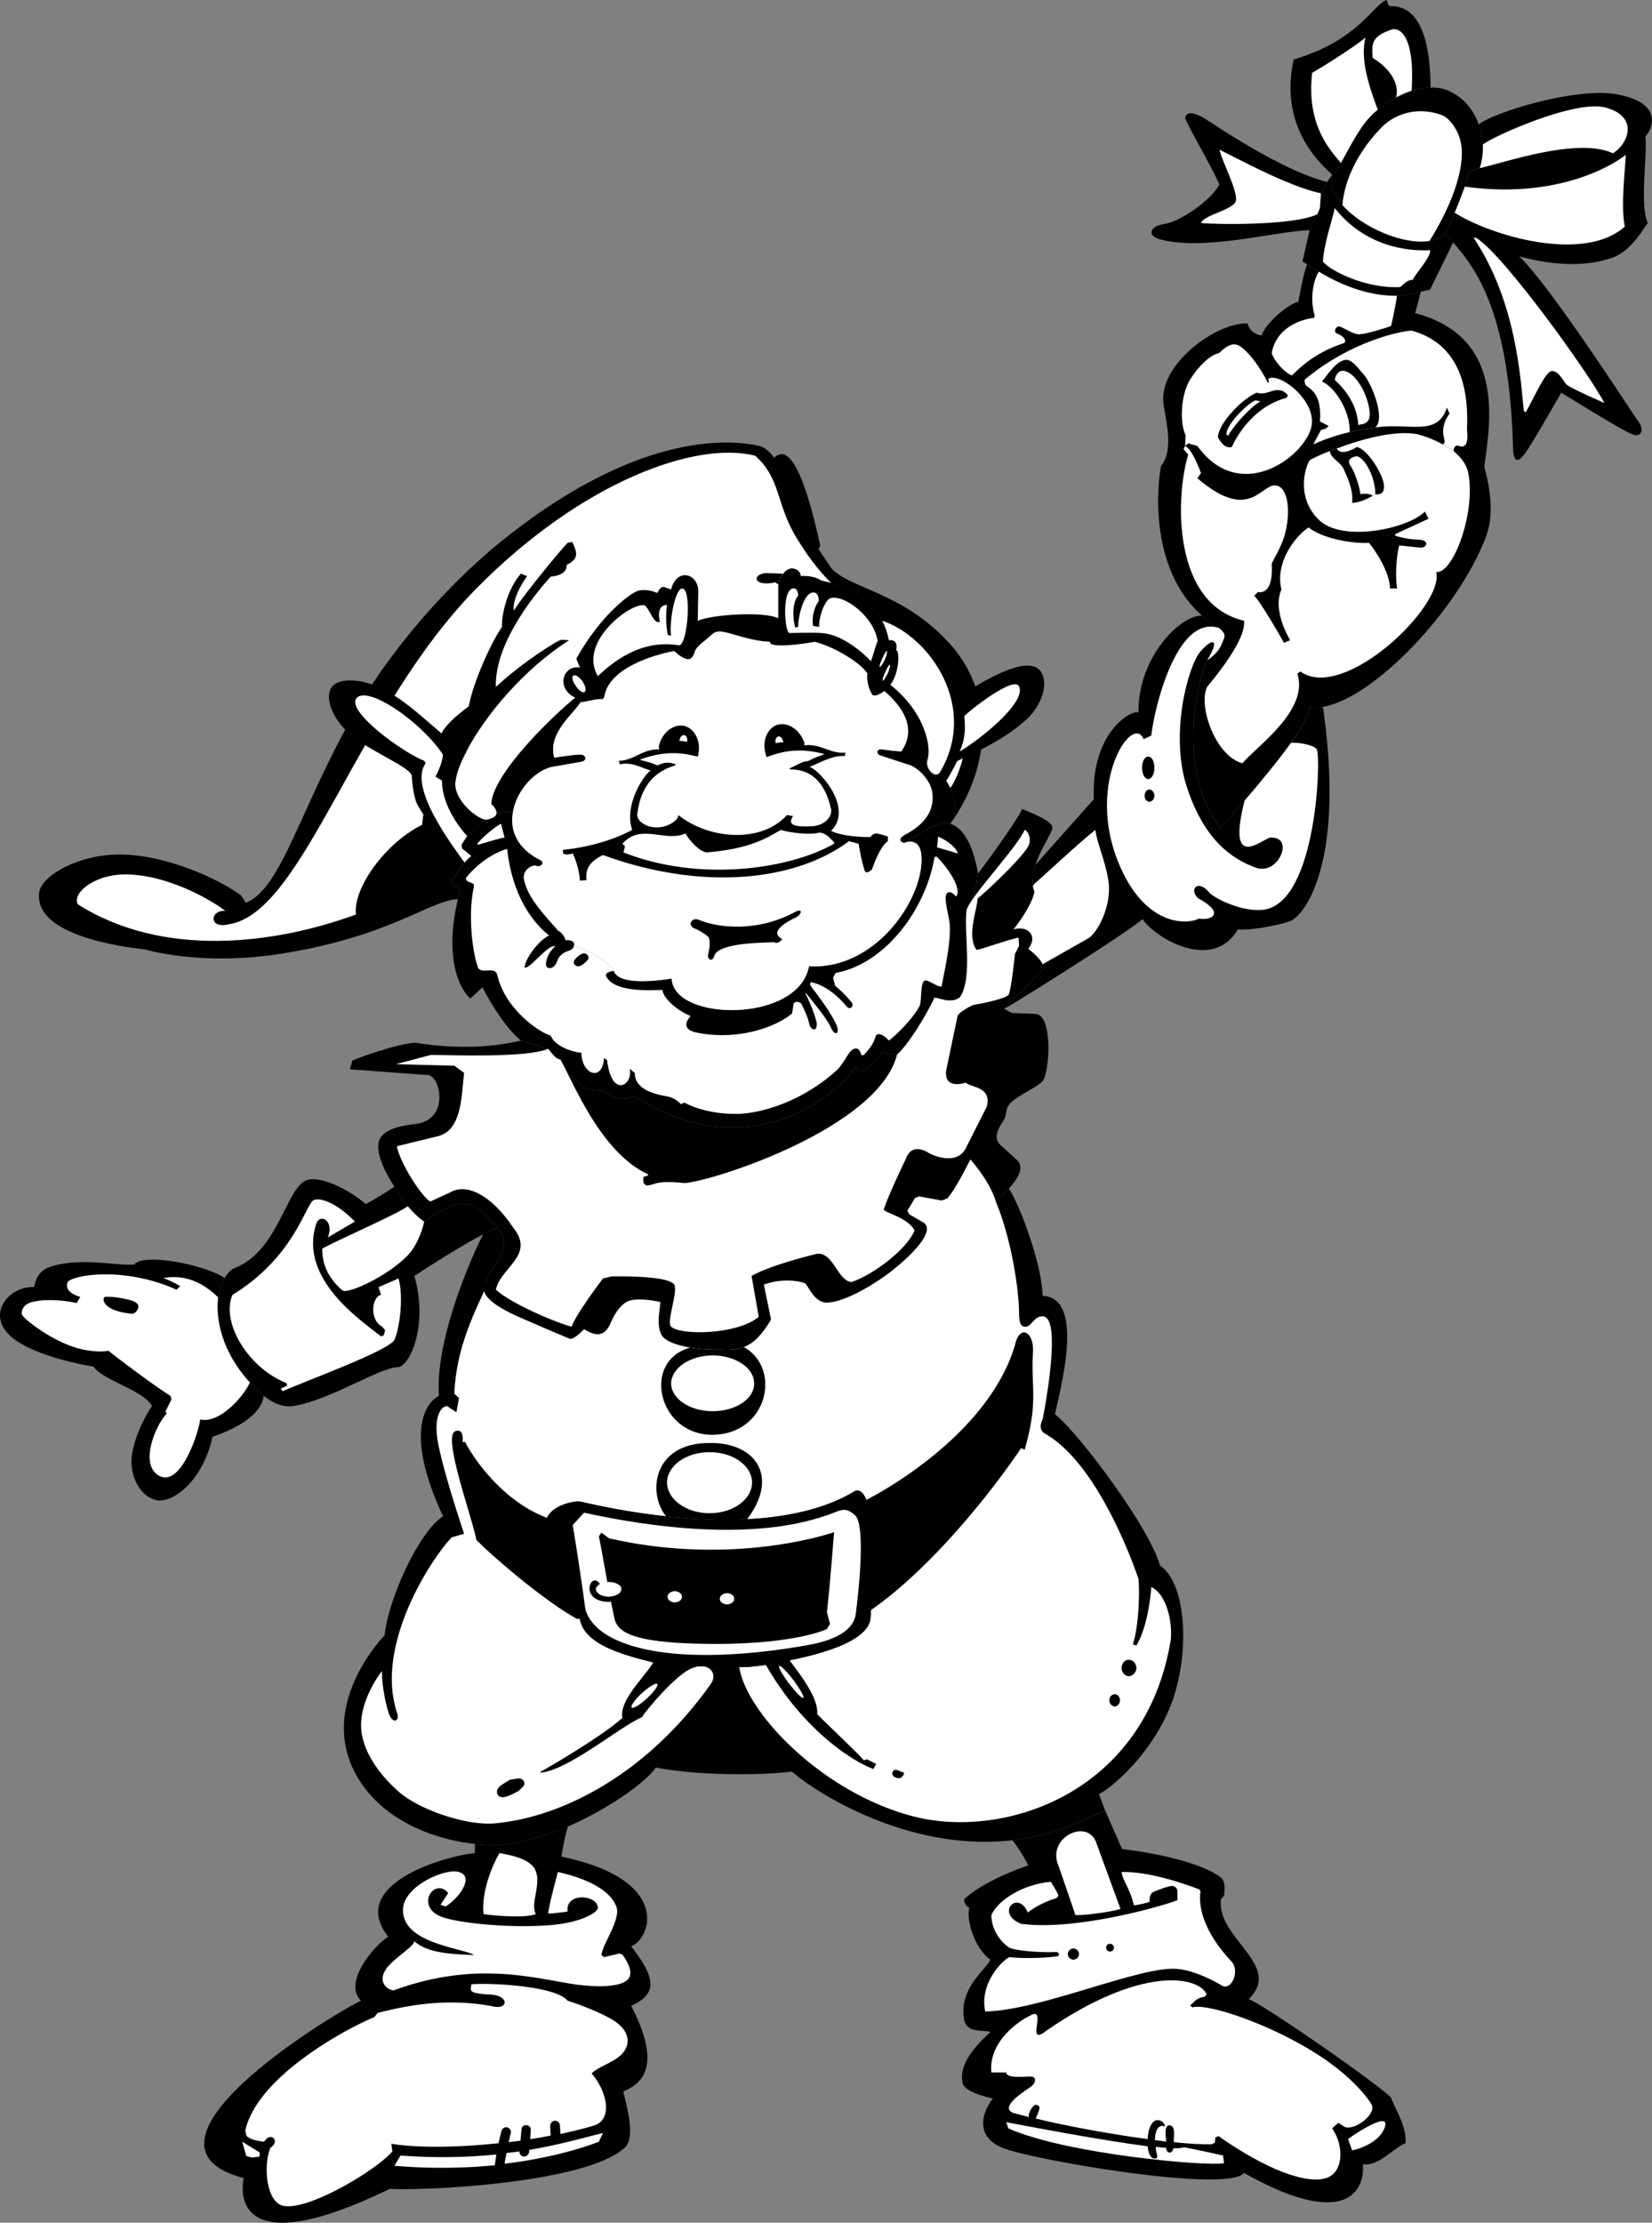 <svg xmlns="http://www.w3.org/2000/svg" width="322.38" height="433.616"><rect width="100%" height="100%" fill="#808080" stroke="none"/><path d="M151.868 120.602c-2.937-1.43-13.257-.672-15.703.5l.102-5.602c.11-3.633-4.203-4.887-5.301-.5l-1.398-.5h-.301c-.856.395-.82 1.355-1.2 1.102-1.038-.457-2.445-.622-3.402-.399-1.426.277-7.457 4.727-12.199 13.297l.7 1.703c-3.485-.48-4.641 4.203-.9 5.899-3.362 2.609-16.077 14.539-16.398 20.699.84.86 1.094 1.46 1 1.902-.082.723-1.082.996-1.8 1.2 0 0-2.403.558-5 4.898l.097.699 1.801 1.5c-1.516 1.113-3.078 3.594-4 5.402l1.902 1.098s-.097.43-.5 1.902c-5.433.207-13.285 7.29-34.203 10.598-14.531 2.363-24.699-.207-27-.797-8.715-.976-21.601-3.89-20.5-11.203.504-3.23 7.918-7.488 16.102-7.297 9.234.156 19.543 5.129 23.3 8l.899 1.399c7.102-2.676 10.797-19.29 21.902-38.2 7.895-13.379 19.575-25.804 29.2-33.3 26.636-20.993 44.273-18.618 48.699-17.7 1.48.235 2.527 1.336 3.3 2.399 4.286-4.238 7.81 11.87 9 17.101l-.3.801 2.5 3.7c3.77 4.007 13.98 4.62 23.101 14.699 8.707 9.644 8.25 23.656.098 35.101 2.637-4.848-1.226-8.8-2-10.101-.926 1.507-2.953-.676-2.5-2.301.902-2.317-.355-9.281-7.2-14.7 1.97-2.773 1.708-7.078 1.102-6.699.434-1.937-.761-2.129-1.402-2-.281-1.449-.723-2.715-1.3-3.8-2.723-5.297-8.45-7.032-10-7.399l-2-.5c-.919-.73-3.051-.953-3.9-.8 0 0 .04-1.262-1.5-1.5-.757-.145-1.534.44-2.1 1.199-.493.64-.813 1.43-.798 1.898v6.602"/><path d="M89.368 175.402c.403-1.472.5-1.902.5-1.902l-1.902-1.098c.664-1.277 1.633-2.902 2.7-4.101.41-.547.855-.988 1.3-1.301l-1.8-1.5-.098-.7c2.597-4.34 5-4.898 5-4.898.718-.203 1.718-.476 1.8-1.199.957-.258 2.723-.508 3.2-.101-.547 3.277.718 6.773 5.199 9.101 1.3.508.152 1.61-.602 1.2-.918-.301-2.793.952-2.398 2.699.719 3.753 4.648 7.605 6.699 10 .371.117 1.152.804 1.402 1.8 1.536-.105 1.887.606 1.598 1.2 1.04.285 5.887 1.828 7.8 4.8 1.016 2.946 8.774 1.899 11.302 1.5.367 8.453 24.785 8.707 26.8-2.402 13.47.785 22.91-14.066 21.899-22-.418-3.004-2.84-2.3-3.2-2.098 1.946-1.297 6.551-4.418 8.899-3.699 2.438.79 4.375 3.91 5.402 9.7-.148 1.261-.601 4.308-2.203 7-.715 3.827 1.324 13.519-1.398 17.199-1.707 1.23-3.996.097-4.899 0-1.574 3.476-5.394 9.57-7.3 11.101-1.59.074-2.598-.305-2.801-.703-.93 1.531-3.07 3.797-4.102 3.902-.984.145-1.097-.902-1.097-.902-2.278 3.945-19.899 20.938-43.301 5.8-1.524.915-5.172.536-5.7-1.198-1.863.097-4.128 1.48-8.699-5.899-.843-.172-1.148-.55-2.402-2.101l-5.3-1.602c-2.708-2.133-5.981-7.293-7.5-10.398l-2.4 2.199c-2.374-2.242-5.019-8.285-2.398-19.399"/><path d="M175.068 205.703c-1.59.074-2.598-.305-2.801-.703-.93 1.531-3.07 3.797-4.102 3.902-.984.145-1.097-.902-1.097-.902-2.278 3.945-19.899 20.938-43.301 5.8-1.524.915-5.172.536-5.7-1.198-1.863.097-4.128 1.48-8.699-5.899 2.48 4.395 7.817 18.129 17.098 22.399v.199l-.898.3s-.41 2.028 1.199 1.602c1.68-.375 1.773-.89 6.898-.402 5.824-.48 37.797-10.801 41.403-25.098m-78.2-47c.957-.258 2.723-.508 3.2-.101.66-4.559 4.699-8.735 8.3-9.102l5.098-.898c1.27-.266.848-1.524-.398-1.399-1.27.04-4.903.598-4.903.598-1.402-4.754 3.883-8.613 5.102-10.801.797-.016 3.25-.77 4.3-.598l.301-.3.098-.399c1.152-6.117 11.895-8.41 13.602-8.703 0 0 1.754 1.742 2.898 1.602.492-.09.836-.625 1.102-1.399.125-.75 1.234-1.644 2.3-2.5.75-.621 1.442-1.355 1.899-1.402 1.402-.645 5.746 1.738 10.5 1.902-.317 1.309 6.101.516 8.7 0 3.62.895 8.91 3.977 10.3 6.2-.223 1.163.246 3.066 1 4.199l.601.101c.696-.234 1.258-.535 1.7-.902 1.777 1.566 7.129 6.375 3.3 11.8 0 0-2.39-.171-3.601-.398-1.309-.273-1.356.996-.399 1.2l5.5 1.8c.528.047 2.141 1.082 3 2.2 1.293 1.566 1.747 3.019 1.598 4.699-.184 3.605-3.434 5.722-5.3 6.699-1.91 1.039-.5 1.726-.098 1.601 1.945-1.297 6.55-4.418 8.898-3.699 1.504-2.715.914-5.172 0-7-.27-.512-.539-.957-.8-1.402-.516-.727-1.005-1.32-1.2-1.7-.926 1.508-2.953-.675-2.5-2.3.902-2.317-.355-9.281-7.2-14.7 1.97-2.773 1.708-7.078 1.102-6.699.434-1.937-.761-2.129-1.402-2-.281-1.449-.723-2.714-1.3-3.8-2.723-5.297-8.45-7.032-10-7.399l-2-.5c-.919-.73-3.052-.953-3.9-.8 0 0 .04-1.262-1.5-1.5-.757-.145-1.534.44-2.1 1.199-.493.64-.813 1.43-.798 1.898v6.602c-2.937-1.43-13.257-.672-15.703.5l.102-5.602c.11-3.633-4.203-4.887-5.301-.5l-1.398-.5h-.301c-.856.395-.82 1.355-1.2 1.102-1.038-.457-2.445-.622-3.402-.399-1.426.277-7.457 4.727-12.199 13.297l.7 1.703c-3.485-.48-4.641 4.203-.9 5.899-3.362 2.609-16.077 14.539-16.398 20.699.84.86 1.094 1.46 1 1.902"/><path fill="#fff" d="M185.466 153.703c-.27-.512-.539-.957-.8-1.402.726-1.113 1.55-2.703 2.1-3.801l1.102-.598c-.21 1.282-1.382 4.461-2.402 5.801"/><path d="M151.868 120.602V114c-.015-.469.305-1.258.797-1.898.567-.758 1.344-1.344 2.102-1.2 1.539.239 1.5 1.5 1.5 1.5.847-.152 2.98.07 3.898.801l2 .5c1.551.367 7.278 2.102 10 7.399.578 1.086 1.02 2.351 1.301 3.8.64-.129 1.836.063 1.402 2 .606-.379.868 3.926-1.101 6.7-.7.937-1.617 1.695-2.899 2.101l-.601-.101c-.754-1.133-1.223-3.036-1-4.2-1.39-2.222-6.68-5.304-10.301-6.199-2.598.516-9.016 1.309-8.7 0 .313-1.336 1.684-2 1.602-4.601m-39.601 15.5c-3.742-1.696-2.586-6.38.898-5.899l-.699-1.703c4.742-8.57 10.773-13.02 12.2-13.297.956-.223 2.363-.058 3.402.399.378.253.343-.707 1.199-1.102h.3l1.399.5c1.098-4.387 5.41-3.133 5.3.5l-.1 5.602c-.052 1.324-.063 4.335-.598 6.101-.266.774-.61 1.309-1.102 1.399-1.145.14-2.898-1.602-2.898-1.602-1.707.293-12.45 2.586-13.602 8.703l-.098.399-.3.3c-1.051-.172-3.504.582-4.301.598-.715-.016-1-.898-1-.898"/><path fill="#fff" d="M119.767 189.402c-1.914-2.972-6.762-4.515-7.801-4.8.29-.594-.062-1.305-1.598-1.2-.25-.996-1.03-1.683-1.402-1.8-2.05-2.395-5.98-6.247-6.7-10-.394-1.747 1.481-3 2.4-2.7.753.41 1.902-.691.6-1.199-4.48-2.328-5.745-5.824-5.198-9.101.66-4.559 4.699-8.735 8.3-9.102l5.098-.898c1.27-.266.848-1.524-.398-1.399-1.27.04-4.903.598-4.903.598-1.402-4.754 3.883-8.613 5.102-10.801.797-.016 3.25-.77 4.3-.598l.301-.3.098-.399c1.152-6.117 11.895-8.41 13.602-8.703 0 0 1.754 1.742 2.898 1.602.492-.09.836-.625 1.102-1.399.125-.75 1.234-1.644 2.3-2.5.75-.621 1.442-1.355 1.899-1.402 1.402-.645 5.746 1.738 10.5 1.902-.317 1.309 6.101.516 8.7 0 3.62.895 8.91 3.977 10.3 6.2-.223 1.163.246 3.066 1 4.199l.601.101c.696-.234 1.258-.535 1.7-.902 1.777 1.566 7.129 6.375 3.3 11.8 0 0-2.39-.171-3.601-.398-1.309-.273-1.356.996-.399 1.2l5.5 1.8c.528.047 2.141 1.082 3 2.2 1.293 1.566 1.747 3.019 1.598 4.699-.184 3.605-3.434 5.722-5.3 6.699-1.91 1.039-.5 1.726-.098 1.601.359-.203 2.78-.906 3.199 2.098 1.012 7.934-8.43 22.785-21.899 22-2.015 11.11-26.433 10.855-26.8 2.402-2.528.399-10.286 1.446-11.301-1.5"/><path fill="#fff" d="M111.966 184.602c1.04.285 5.887 1.828 7.8 4.8 0 0-2.03.223-1.398 1.2 1.485 2.586 6.696 2.714 10.899 2.5.152 1.597 2.722 3.964 5.5 5.101-1.067 1.238-1.578 2.785 1.5 3.297 8.258 1.547 15.476-1.371 18.3-3.797.149-.887.301-2 .301-2 .184-.105.387-.203.598-.3.348.093.79.202.902.398.54 1.12 1.278 2.554 1.598 4.101.098.395.523 1.008 1 .899.395-.078.453-.844.402-1.301-.472-1.984-1.304-3.8-1.902-5.098-.11-.242-.195-.433-.3-.601.038-.043.054-.063.1-.098 1.321 1.738 4.098 4.875 5 7 .188.387.579.996 1 .797.395-.156.153-1.047 0-1.5-1.027-2.277-3.437-5.574-4.8-7.297l-.398-.601c.039-.137.09-.301.097-.5 1.387.21 4.172 1.265 7 4.699.32.328.684.52 1 .199.367-.254.192-.762-.097-1.098a22.68 22.68 0 0 0-3.102-3.101l-.398-1.598.5-.902c9.613-1.739 17.566-12.29 19.3-22.598l.399-.101c2.039 1.96 5.094 6.324 3.8 7.8-.917-1.136-1.859-1.101-2-.101-.163 1.363.618 4.07.7 5 .547 3.613-1.301 11.086-1.5 12.601-.473.41-2.59-1.32-3.301-1.101-.945.418-.531 3.773-1 4.902-.453 1.055-2.91 4.367-6 6.797 0 0-1.344-1.586-2.3-1.2-.626.325.046 1.247-2.598 4l-.403.102c-.234-.414-.48-1.847-1.699-1.199-.914.442-1.887 2.934-3.2 4.098-6.823 6.164-14.726 8.383-19.3 8.5-6.574.097-10.398-2.2-10.398-2.2l-.7.301s-.96-1.156-2.601-1.5c-1.719-.328-6.387-1.035-6.399-4.601l-1-.801c.762 3.191-3.52 5.879-4.402-1.7l-.598-.398c-.28 4.703-4.359 3.243-4.402-1-2.09-.254-5.246-1.363-6-3.402-1.71-.293-8.844-4.91-10.398-11.7-.422-2.113-3.477.153-3.903-1.898-1.172-3.562-1.77-10.718-.699-15.3v-.602l-.5-.297s-1.52-.355-.898-1.101c1.43-1.79 4.332-4.438 7.898-5.5.914 8.328 4.355 13.867 8.2 16.898-1.997.914-4.598 4.352-4.798 6.203.786.668 4.578-4.601 6-4.101-1.773 1.496-2.109 3.796-1.601 4.101.5.363 1.504.172 2-1.3.512-1.383 1.746-1.743 2.398-2 .375-.118.692-.43.801-.801"/><path d="M113.767 186c-.832.234-2.473 1.648-1.5 2.3.914.735 1.996-.671 2.398-1 .352-.3.223-1.413-.898-1.3"/><path fill="#fff" d="M155.368 104.8c-3.968-6.546-2.957-11.429-8-15.898-11.402-2.918-33.617 4.844-54.402 25.899-23.426 23.75-33.7 63.324-48.3 65.5-4.032 1.012-3.696-2.848-.7-2.598-1.344-1.137-9.707-6.625-18.5-7.101-6.617-.399-11.441 3.488-10.3 5.8 16.741 10.618 38.562 7.766 54.3 2-.633-4.976 5.555-13.836 12.902-17.5.63-6.507 3.899-18.101 3.899-18.101 1.203-1.86 3.043-3.387 5.199-5 .89-4.79 4.434-12.59 6.5-15.5-.14-2.246 1.016-7.383 3.7-10.399l1.202.5c-1.09 1.453-2.902 4.606-2.601 6.7 2.355-3.633 9.39-12.114 10.5-13.2l.898-.199c.836 1.863 1.567 3.223-1.097 4.5.097 1.168-.75 2.035-3.102 2.297-1.82 1.98-10.988 12.36-10.7 21.5 5.243-4.852 12.036-9.105 12.802-9.2l1.5.102c-8.817 5.586-16.465 14.754-20 21.598-1.59 2.926-2.38 5.434-2.2 7 .438 3.48 5.016 6.758 6.2 6.402 1.16-.332 3.007-.824.8-3.101.32-6.16 13.036-18.09 16.399-20.7-3.742-1.695-2.586-6.378.898-5.898l-.699-1.703c4.742-8.57 10.773-13.02 12.2-13.297.956-.223 2.363-.058 3.402.399.378.253.343-.707 1.199-1.102h.3l1.399.5c1.098-4.387 5.41-3.133 5.3.5l-.1 5.602c2.445-1.172 12.765-1.93 15.702-.5V114c-.015-.469.305-1.258.797-1.898.567-.758 1.344-1.344 2.102-1.2 1.539.239 1.5 1.5 1.5 1.5.847-.152 2.98.07 3.898.801l2 .5c-2.68-2.668-4.746-5.539-6.797-8.902"/><path d="M90.665 168.3c.41-.546.856-.988 1.301-1.3l-1.8-1.5-.098-.7c.394-.652.761-1.195 1.097-1.698 2.14-2.786 3.903-3.2 3.903-3.2-1.184.356-5.762-2.922-6.2-6.402-.18-1.566.61-4.074 2.2-7-5.329-2.781-9.907-8.867-16.403-12.098-4.62-2.293-8.996-2.125-10.097-.101-1.23 2.27.613 6.504 4.3 9.402 3.97 3.145 11.45 6.106 11.5 7.7.043 1.632.465 4.316 1 5.398 1.368 2.652 6.254 9.32 9.297 11.5.41-.547.856-.988 1.301-1.301l-1.8-1.5-.098-.7c.394-.652.761-1.195 1.097-1.698"/><path fill="#fff" d="M90.665 168.3c.41-.546.856-.988 1.301-1.3l-1.8-1.5-.098-.7c.394-.652.761-1.195 1.097-1.698-2.781-3.02-4.988-7.305-4.898-10.801l-1.301-.801c.75-1.234 1.672-3.871 1.402-4.398-4.402-6.528-14.714-13.446-16.8-10.899-2.079 2.61 9.324 10.766 13.199 12.2l.3.5c-3.496 4.718 5.434 16.335 7.598 19.398m83.102-34.699c1.969-2.774 1.707-7.079 1.101-6.7.434-1.937-.761-2.129-1.402-2-.281-1.449-.723-2.714-1.3-3.8 9.284 3.066 18.804 16.75 11.3 29.5-.926 1.507-2.953-.676-2.5-2.301.902-2.317-.355-9.281-7.2-14.7"/><path d="M162.165 162.102c4.512-4.41-2.285-11.965-4.199-12.5 1.84-.676 4.461-2.313 6.902-2.102l.098-.7c-2.738.387-4.871-1.796-7.898-1.398-.184.075-.09-.304-.102-.5-.867-2.554-3.203-4.109-5.3-3.5-2.024.703-3.028 3.325-2.2 5.899.035.144.086.281.102.402 2.07-.71 5.613-2.14 11.3-.601-.746.39-1.453.445-3.203 1.398-.812-.05-1.582.457-3.597 1.402l.097.2c1.688.035 6.293.113 8 7.699.325 1.437-1.152 3.289-3.898 3.402-2.05.055-4.992.14-3.5-2l-1.2-.203c-4.89 5.488-15.085 4.86-21.199 0 .133.895-1.925 2.363-4 2.402-2.011.125-4.171-1.129-4-2.601.899-7.719 6.024-8.985 7.399-9.5l.101-.2c-2.109-.738-2.828.032-3.601.2-1.867-.797-2.574-.778-3.399-1.098 5.536-2.117 9.207-1.066 11.297-.601a1.34 1.34 0 0 0 .102-.399c.555-2.633-.719-5.137-2.8-5.601-2.157-.407-4.317 1.386-4.9 4 0 .214.13.578 0 .601-3.113-.156-5 2.238-7.8 2.2l.2.699c2.41-.536 4.171.722 6 1.199-1.45 1.035-5.224 6.824-3.599 11.601-3 1.61-7.43 3.227-13.5 3.899v.5s-.085.707 1.899.199c.793 1.637 1.312 3.68 1.398 5.3l1.301-.097c-.195-1.797.152-3.414 3.2-4.902 19.937 7.254 37.937 4.863 48-2.7l1.902.5s.484 3.282 1.199 5.301c.305.754 1.398-.3 1.398-.3.668-1.965 1.926-4.786 3.102-5.5v-.899s-1.504-.55-2.3-.601c-.712.05-1.099.699-1.099.699-2.187-.028-5.347-.153-7.703-1.2"/><path fill="#fff" d="M132.568 144.5c.418.043 1.234.164 1.5.203.324-1.363-1.122-1.992-1.5-.203m20.3.3c-.414-.007-1.23.114-1.5.2-.324-1.406 1.125-2.035 1.5-.2"/><path d="m152.665 111.902-3.398-.101c-2.727.449-1.973 2.715 2 1.8l.601.399c-.015-.469.305-1.258.797-1.898v-.2"/><path fill="#fff" d="M114.068 135c.398-.238.199-1.164-.403-2.098-.625-.851-1.418-1.367-1.797-1.101-.347.234-.148 1.16.5 2 .578.941 1.371 1.46 1.7 1.199m2.597-3.098c2.57-2.39 8.137-7.328 15.903-6 1.636-.308 2.453-10.945.597-11.101-1.48-.035-2.613 6.726-2.199 9.199l-.598-.098c-.449-1.265-.445-4.601-.203-5.902-.683.04-2.05.344-1.398 3.3-1.172.641-2.16-2.89-3-3.198-2.39-.754-13.09 7.05-9.102 13.8m-18.898 28.801c-1.102.477-4.223 3.168-4.602 3.899l.102.199c1.851-.5 4.547-1.383 5.199-1.399l-.7-2.699m85.102 4.597.2-2.097s3.097 1.262 3.898 3.297l-4.098-1.2m-28.8-41.8c-.985-.047-1.614-9.172 1-8.7.66.094.699 1.403.699 1.403-.668.703-1.395 2.844-.602 6.2l.602-.102c-.102-1.489 1.031-7.156 3.199-6.7.79.235.805 1.172.8 1.7-.577.676-1.452 2.691-1.1 4.8l1.202.2c-.175-1.489.965-5.184 2.2-5.598 2.597-.8 8.539 3.567 9.199 8.399-.434.87-.746 2.378-1.301 3.898-1.59-1.707-5.656-5.258-9.598-5.5-1.367-.11-5.332-.047-6.3 0m17.597 6.602c.16.074.582-.567 1-1.399.348-.871.547-1.613.403-1.703-.125-.031-.543.613-.903 1.5-.406.816-.61 1.555-.5 1.602m.602 2.698c.156.016.574-.628 1-1.5.34-.831.539-1.57.398-1.597-.125-.094-.547.547-.898 1.399-.41.851-.613 1.593-.5 1.699m-19.899 29.101c-2.847 1.692-6.297 3.73-14.5 4.399-1.652-.301-3.613-2.77-4.101-3.7-3.969 1.762-8.778-2.066-12.301 2l.5.5-.3 1.2c14.929 5.867 32.429 3.242 41.1-1.7v-.3c-.945-.914-1.37-1.621-2.8-1.899-1.719.578-6.027.024-7.598-.5"/><path d="M136.267 179.402c3.98 1.703 11.683 2.434 18.898-1.5 1.57-.824 1.332.508.102 1.098 0 0-5.86 2.559-2.602 4.203-.965 1.176-1.597.598-1.597.598-2.137.117-10.95.074-11.7 2.699-.316 1.23-1.355.688-1.203-.2.098-.421.54-2.027.203-3.3-.187-.512-2.3-1.734-2.902-1.898-1.387-.63-.453-2.157.8-1.7m50.302-43.199c.503 1.895 1.808 4.637-.7 12.598 1.442-.668 9.86-3.996 14.7-8.7 2.558-2.511 3.828-6.054 2.898-8.398-2.047-5.605-14.465 3.121-16.898 4.5"/><path fill="#fff" d="M188.165 139.703c.211 1.813.332 4.27-.898 6.899 3.578-2.043 13.105-9.512 11.601-12.7-1.054-2.183-9.933 4.95-10.703 5.801"/><path d="m197.466 197.602 4.7.199c3.41.34 2.652 11.879 1.202 13.199-1.004 1.102-4.386 2.5-6.101 4.102-1.078.968-.895 2.367-1.102 2.8-.488 1.293-2.8 3.61-1 5.399l3.301 3c1.55 1.504.11 3.676-1.598 5.601-.886.957-1.804 1.84-2.5 2.598-1.129-3.676-3.773-6.883-5-8.297-.66 1.25-2.8 5.629-4.5 7.598l-1.101.402-4.399-.8-.8.3-1.5 2.5.398.7 2.602 1.5c2.816 1.581-2.313 6.519-5.403 9-1.761 1.535-8.453 6.265-12.898 6.699-2.656.336-3.82-2.848-4.602-3.7-1.086-.543-4.586-1.074-8.097.2l1.398 6.8c-3.777 6.555-7.074 5.899-10.2 5.899-2.675.117-8.437-.442-10.6-2.2-1.884-1.578-.864-5.683-.798-7.101-1.75-.375-5.113-.895-6.601 0-1.496.832-2.504 2.73-3.102 4.102-1.383 3.125-3.34 2.304-5.199 1.199 0 0-1.664 1.86-2.7 1.902 0 0-3.573-1.465-9.6-4.101-6.06-2.649-7.997-4.754-7-6.801 1.398-3.614 3.73-4.79 3.702-8.098-.058-1.023-.59-1.86-1.3-2.703-.723-.8-1.625-1.605-2.403-2.5-4.14-4.918-9.554-.133-11.898 1.3-.926-.55-3.7-2.945-5.801-6.8-1.293-1.996-3.8-6.23-3-8.898.613-2.223 4.242-3.028 6.902-3.301 7.012-.68 5.125-9.496 2.598-9.598-.73-.004-11.195-.832-15.2-1.101l.5-1.7c1.794-.797 8.415-3.14 12.102-3.5 10.286 1.618 16.965.465 20.797-.402l5.301 1.602c1.254 1.55 1.559 1.93 2.402 2.101 2.48 4.395 7.817 18.129 17.098 22.399v.199l-.898.3s-.41 2.028 1.199 1.602c1.68-.375 1.773-.89 6.898-.402 5.824-.48 37.797-10.801 41.403-25.098 1.906-1.531 5.726-7.625 7.3-11.101.903.097 3.192 1.23 4.899 0 2.722-3.68.683-13.372 1.398-17.2 1.602-2.691 2.055-5.738 2.203-7 2.836-3.718 8.137-11.199 8.598-12.601 1.953.922 6.133 2.332 5.902 3.8-.18 1.008-2.242 3.907-3.3 7.102-.438 1.336-.7 2.77-.5 4.098.039.394.128.77.3 1.101-.32 2.543-3.847 7.203-4.101 7.399 3.023-.828 4.789 1.441 2.898 3.8 0 0 2.164 1.563 2.801 3 .148.29.223.555.2.801l-7.7 7.899 1.5.8"/><path d="M94.267 240.8c1.16-.64 2.137-1.09 2.8-1.3-.722-.8-1.624-1.605-2.402-2.5-4.14-4.918-9.554-.133-11.898 1.3-.578-.35-1.844-1.382-3.2-3-.89-1.042-1.8-2.3-2.601-3.8-2.73 1.86-5.598 3.402-5.598 3.402-3-2.691-9.07-5.797-11.703-4.601-3.883 1.781-5.394 13.617-13.699 17-.863.289-1.574 1.066-2.098 2-.672 1.183-1.09 2.601-1.3 3.8-.504 3.907.527 10.426 6.199 16.602.554.578 1.492 1.621 2.699 2.598 1.66 1.312 3.848 2.465 6.2 1.902 6.929-1.21 16.429-7.422 20-7.5 2.034-.004 6.062-7.68 3.202-17.8 0 0 8.38-5.516 13.399-8.102"/><path fill="#fff" d="M79.568 235.3c1.355 1.618 2.62 2.65 3.199 3-.11.825-1.102 4.384-3.2 6.602-4.132 4.25-11.953 7.7-12.8 6.801-1.422-1.3-3.914-3.75-3.899-8.101 3.184-1.813 14.75-6.762 16.7-8.301m109.097-57.899c-.715 3.828 1.324 13.52-1.398 17.2-1.707 1.23-3.996.097-4.899 0-1.574 3.476-5.394 9.57-7.3 11.101-3.606 14.297-35.579 24.617-41.403 25.098-5.125-.488-5.219.027-6.898.402-1.61.426-1.2-1.601-1.2-1.601l.899-.301v-.2c-9.281-4.269-14.617-18.003-17.098-22.398-.843-.172-1.148-.55-2.402-2.101-4.23 1.804-18.578 1.21-22.898 1.199l-6.801 1.8 11.398.301 1.903 1.399c-.547 4.605-.422 10.949-4.903 12.3l-8.199 2c.344 2.692 4.523 9.59 6.5 10.801l3.902-1.8c3.036-1.778 7.817.238 12.297 6.898 4.332 5.422-2.465 7.688-3.398 12.102 3.199 2.886 12.363 6.664 14.8 7.199.735-2.196 4.813-7.684 6.098-9.399l1.703-.402c4.008-.043 11.778.059 12.297 1.8.485 1.794-1.636 7.141-.699 8 1.727 1.731 12.805 1.63 17.102-1.898l-1.403-8c3.903-2.214 12.703-4.3 12.703-4.3 3.282-.434 4.012 5.214 6.797 5.5 4.29-1.403 11.04-6.59 12.301-10.102-1.465-2.629-5.996-3.383-6-4.098 1.148-3.37 4.3-9.8 4.3-9.8 1.243-3.586 4.602-1.102 4.602-1.102s5.504 2.914 7.297-1.398l3.903-7.7c1.05-3.957-3.13-3.707-4.102-4.699 0 0-4.41 1.547-3.8-2.5l2.202-10.5c.149-.664 2.774-2.164 3.297-2.203 2.102-.34 6.352-1.273 6.703-2 .543-1.418 1.2-7.898 1.2-7.898l.8-1.602-.101-1.598c-1.992.375-7.414 2.356-8.2 2.399-1.988-2.75.153-7.848.2-10 2.41-2 9.71-8.926 10.101-10.7.364-1.75-.605-2.656-.902-2.699-1.754 3.72-10.34 12.707-11.3 15.5"/><path d="M261.966 40c3.86 4.398 11.988 7.855 17 7 1.227-.2 2.273-.672 3-1.5l1.602 1.8a953.771 953.771 0 0 1-4.5 9.2l-1.801.402c-.797.258-2.227.778-4.7.801-3.538.05-8.874-.851-15.199-4.703-.77-.406-1.527-.887-2.3-1.398a9.054 9.054 0 0 0-.903-.602l1.403-6.098 1.5-3.101.5-1.2.199-2.898c.265-.594.719-1.398 1.199-2.203.355-.488.691-.969 1-1.398-.543 1.949.324 4.027 2 5.898"/><path d="M258.966 35.5c-.48.805-.934 1.61-1.2 2.203l-.198 2.899-.5 1.199-1.5 3.101c-6.817.215-20.848 4.22-29.5 1.7-2.075-.645-1.817-2.454 1.097-2.899 2.961-.394 9.047-4.46 10.801-7.703-1.719-3.89-5.984-11.008-6.7-13 .282-1.547 2.18-.844 3.802.102 1.628 1.003 14.773 10.097 23.898 12.398"/><path fill="#fff" d="m257.767 37.703-.2 2.899-.5 1.199c-4.792 2.308-20.535 1.972-22.699 1.699.536-1.57 6.364-2.562 6.797-4.297.453-1.805-2.601-7.547-3.199-10 2.703 1.281 13.555 7.254 19.8 8.5"/><path d="M285.868 36.402c-.586 1.575-1.304 3.461-2 5.098-.734 1.805-1.441 3.336-1.902 4-.727.828-1.773 1.3-3 1.5-5.012.855-13.14-2.602-17-7-1.676-1.871-2.543-3.95-2-5.898l.902-.801c.227-.461.5-.946.797-1.5 1.742-3.121 3.88-7.313 5.903-9.2.394-.44.832-.828 1.3-1.199A19.845 19.845 0 0 1 272.466 19a18.32 18.32 0 0 1 3-1.297c1.211-.379 2.461-.61 3.7-.601 1.456-.075 2.874.203 4.1.898 2.606 1.313 4.391 3.645 5.302 6.3a13.43 13.43 0 0 1 .8 3.903c.063 1.602-.125 3.168-.601 4.598l-2.102.601c-.117.676-.43 1.743-.797 3"/><path d="M314.966 18.3c-8.652-1.105-24.082 3.907-26.398 6a13.43 13.43 0 0 1 .8 3.903c.063 1.602-.125 3.168-.601 4.598l-2.102.601c-.117.676-.43 1.743-.797 3-.586 1.575-1.304 3.461-2 5.098-.734 1.805-1.441 3.336-1.902 4 3.875 4.566 12.504 11.61 13.3 42 .141 3.52 1.473 2.172 2.5.703 1.11-1.457 6.9-11.601 6.9-11.601 4.09 2.511 11.835 7.289 13.8 8.101 2.063.867 2.297-1.246 1.3-2.402-.937-1.242-16.905-26.125-23.3-32.301 3.168.855 11.027 2.754 18.102.3 3.878-1.37 6.144-5.804 7-6.8-1.657-3.336-.012-14.043-.5-16.898.98-.852 4.382-6.575-6.102-8.301"/><path fill="#fff" d="M285.868 36.402c-.586 1.575-1.304 3.461-2 5.098 6.84 4.371 25.098 9.941 33.2 2.703-.848-4.207.16-11.957.199-14-3.23 2.578-14.309 8.621-31.399 6.2m3.5-8.2c.063 1.602-.125 3.168-.601 4.598 5.258-1.196 19.16-6.063 26-2.899 3.129-1.988 4.976-7.191-1.399-8.902-5.832-1.668-21.988 5.57-24 7.203"/><path d="M279.165 17.102c-1.238-.008-2.488.222-3.699.601a18.32 18.32 0 0 0-3 1.297 19.845 19.845 0 0 0-3.598 2.402c-.468.371-.906.758-1.3 1.2-2.024 1.886-4.16 6.078-5.903 9.199-.297.554-.57 1.039-.797 1.5l-.902.8c-1.66-1.683-10.547-8.87-7.5-22.5C265.114 7.86 267.884.978 270.568 0l.5 1.203c6.382-.312 8.058 7.578 8.097 15.899"/><path fill="#fff" d="M268.868 21.402c-.468.371-.906.758-1.3 1.2-2.024 1.886-4.16 6.078-5.903 9.199-2.023-2.496-6.789-7.328-5.597-17.598 2.925-1.664 9.23-5.758 10.398-6.902-.934 3.914.242 8.344 2.402 14.101m6.598-3.699a18.32 18.32 0 0 0-3 1.297c.621-2.668-1.14-5.602-4.598-7.7-.238-3.023-.05-4.198 3.598-5.5 1.285-.542 4.727.462 4 11.903"/><path d="M277.267 56.902c-.797.258-2.227.778-4.7.801-3.538.05-8.874-.851-15.199-4.703-.77-.406-1.527-.887-2.3-1.398-.782 1.992-1.52 6.32-1.7 7.3-1.933.23-6.8 4.614-7.101 6.5-.84.075-2.418-.664-2.801-2.3-6.129-.278-17.594 8.144-16.398 15.8.656 4.008 1.878 9.098-.5 12-1.149 6.328-1.414 20.93 8 29.2 2.386 2.16 4.886 2.906 4.3 4.398-.547 1.313-.793 2.637-3.3 4.3-2.047 4.598-5.95 21.59 2.597 32.7 2.403-2.55 17.633-19.668 17.403-23.598.796.145 1.68.114 2.597 0 10.145-1.785 26.328-19 31.703-32.902 1.813-4.504.903-9.766-.203-13.898.66-6.54 5.156-25.172-13.5-30l1.102-4.2"/><path fill="#fff" d="M285.267 29.402c.187 5.004-2.617 11.703-6.301 17.598-5.012.855-13.14-2.602-17-7 .379-4.871 3.016-10.246 7.2-14.7 3.921-4.269 9.097-4.077 12.3-2.8 1.355.5 3.727 3.297 3.8 6.902m-12.698 28.301c-3.54.05-8.875-.851-15.2-4.703-1.148 1.684-1.773 5.543-.8 8.602l-.102.398c-1.59.152-7.297 1.328-8.3 6.902.667 1.809 2.546 3.739 3.8 4.301h.2c1.62-1.652 4.722-4.555 10.202-6.3.48-.723-.468-1.473-1.402-1.801-.914-.34-.219-1.618.5-1.399.793.285 2.535 1.399 3.5 1.5 1.488.137 6.5-1.601 6.5-1.601s1.148-5.047 1.102-5.899m-41.2 27.199c-1.12-2.234-1.062-7.699.899-10.902 1.59-2.543 3.894-4.797 5.601-5.098 1.32-1.328 2.45-1.832 3.098-1.699 1.488-.14 4.738 3.91 6.402 7.399h.297l-.199-.7c2.29-1.43 10.09 4.739 8.3 9.899-1.98 5.918-14.066 14.351-22.1 3.199l-1.798-.5-.601.5.101-2.098"/><path fill="#fff" d="m231.267 87-.301.602.902 1.101c-2.504 8.317-3.132 29.086 10.899 32.399.445 3.863-6.082 11.488-7.2 12.898-1.796 3.55 1.528 13.469 6.899 14.902 2.383-3.043 13.082-10.218 10.7-17.5l.6-.402c8.454 6.047 28.184-12.875 26.5-19.398 3.352.398 7.884-11.938 6.2-19.602-.39-1.574-1.496-2.906-2.8-4-.7-.484-1.407-.934-2.098-1.297-2.153-1.203-4.305-1.836-5-2-4.38-.848-11.086 1.027-15.7 2.797-.511.137-.972.316-1.402.5-2.23.879-3.738 1.645-3.898 1.8-1.028 1.68-2.579 7.454 1.898 11.7 4.566 4.297 17.188 1.71 20.602-1.7l.699 1.403-6.5 3v.297s1.91.707 4.8.8c2.02.153 1.387 1.79-.199 1.5-1.054-.1-3.8-.398-3.8-.398-.582 1.832-.856 6.528-.403 8.399h-1.398c-.11-3.18-2.703-7.184-4.102-8.899-2.933.18-8.875-.699-11.797-3-2.59 1.672-6.617 6.832-5.3 12.098-.942 2.035-.813 5.484 1.699 9.902l-1.2.5c-1.37-2.457-4.585-7.914-5.8-9.199l.699-.703c1.648.273 2.965-1.094 2.7-5.5.32-.95 2.019-3.316 2.702-6.297.907-3.789.57-8.14-1.5-8.902-3.136-1.18-5.023 7.633-15.703-1.5l.703-1s-1.656-4.696-3.101-5.301"/><path d="M260.868 87.5c-.511.137-.972.316-1.402.5.488 1.719 1.77 1.79 2.7 3.402.73 1.7 1.94 3.93 1.702 6.7 2-.075 4-1.399 4-1.399l.5-.3s1.953.476 1.7-1.801c-.25-2.254-3.293-7.067-5.301-7.399-1.414.879-3.301 1.52-3.899.297"/><path fill="#fff" d="m267.868 96.703.5-.3c.145-2.403-1.617-6.919-3.601-7.403-.531.102-2.215.395-1.2 1.902.997 1.516 1.899 4.735 1.899 5.5 0 0 1.66-.289 2.402.301m13.7-10c.691.363 1.398.813 2.097 1.297.04-.773.344-1.25 1.102-1 .906.328 1.879-.008 1.5-3.2.246-5.538-.09-16.362-10.801-19.3-2.21.086-12.113 2.184-20.898 9.602.05.312.023.785.3 1.101.977.809 3.114 1.719 2.7 7 .664.34 1.699.899 1.699.899l-.5.5-1 .3s-.961 1.813-1.5 2.801c1.222-.566 3.582-1.566 7.101-2.402a54.122 54.122 0 0 1 5-.899c6.73-1.027 12.102 1.91 14-3.902l.5 1.203s-.629.805-.902 1.598c-.992 2.762.574 3.804-.398 4.402"/><path d="M268.368 83.402a54.122 54.122 0 0 0-5 .899c.235-3.14-2.156-8.301-5.402-9.899 1.035-1.132 2.781-4.066 4.7-4.199 1.273-.078 2.671 2.043 3.5 2.899 1.632 1.972 4.234 8.636 2.202 10.3"/><path fill="#fff" d="M260.466 40.602c-.46 2.304-2.125 6.972-2.3 10.398 1.16 1.71 8.382 5.387 15.1 5 .587-.46 1.24-1.402 2.4-1.398.468-1.004 2.847-3.645 3.402-5.301v-.5c-4.512.262-12.696-.746-18.602-8.2"/><path d="M249.165 76.102c-1.199.078-2.554 1.03-3.898.5-2.559.957-7.469 5.816-7.602 8.699.762 1.398 1.594 2.18 2.703 1.902.828-1.73 3.73-7.351 10-9.402 0 0 1.856-.309.297-1.301 0 0-.488-.437-1.5-.398"/><path fill="#fff" d="m245.966 78.3-1-.198c-2.008.918-5.96 5.199-5.598 6.699l.297.199c1.051-1.934 4.2-5.477 6.301-6.7m14.5-4.198c2.355 2.175 4.348 5.02 4.602 8.8 1.074-.261 2.714-.109 2.097-3.402-.64-3.254-2.547-6.285-4.398-7-1.926-.797-2.301 1.602-2.301 1.602m27.102-27.7c8.363 12.446 9.148 27.567 9.8 33.801l.399.2c1.836-3.313 3.816-7.856 5-8 1.168-.192 2.176 1.609 2.8 2.5.72.788 7.5 3.699 7.5 3.699-2.722-5.372-19.652-28.985-25-32.2h-.5"/><path d="M195.966 196.8c2.727-1.472 23.984-14.847 27-17.5 2.453 3.692 13.7 10.407 18.602 2 2.82.348 9.957-1.273 10.597-1.8 3.13-1.879 10.18-12.621 6-41.598-.918.114-1.8.145-2.597 0 .058 1.286-1.465 3.91-3.602 7-2.648 3.637-6.187 7.918-9.098 11.301a225.787 225.787 0 0 1-4.703 5.297c-8.547-11.11-4.644-28.102-2.597-32.7 2.507-1.663 2.753-2.988 3.3-4.3.297-.754-.183-1.309-1-2-.89-.602-2.117-1.34-3.3-2.398-3.946-.215-12.504 7.84-12.403 18.898-1.277-.652-9.332 3.879-8.699 16.902l-11.398 12.801c-.438 1.336-.7 2.77-.5 4.098.039.394.128.77.3 1.101-.32 2.543-3.847 7.203-4.101 7.399 3.023-.828 4.789 1.441 2.898 3.8 0 0 2.164 1.563 2.801 3 .148.29.223.555.2.801l-7.7 7.899"/><path fill="#fff" d="M235.568 128.8c2.609-4.214 1.062-4.48-1.301-1.698-2.301 2.52-6.14 16.07-2.602 26.601 3.512 10.617 9.153 14.043 13.5 15.598 4.38 1.465 7.57-6.207 2.703-5.899-1.804.457-8.515 6.668-5-7.199 2.91-3.383 6.45-7.664 9.098-11.3 1.441-.122 4.582.472 5 1.3.848 1.543.008 29.238-10 31.2-4.395.785-10.066-2.262-10.898-3.2-2.254-2.789-4.102-.777-2.301 1 5.414 2.922 2.73 4.434.199 4-2.504 1.27-10.66 1.418-15.7-10.902-6.44-15.688 2.79-29.281 4.9-24.098l1.5-.703c.585-5.32 4.933-23.672 13.202-21 .817.691 1.297 1.246 1 2-.547 1.313-.793 2.637-3.3 4.3"/><path d="M224.068 152c.683-.04 1.234-1.023 1.199-2.2.035-1.253-.516-2.238-1.2-2.198-.663-.04-1.21.945-1.199 2.199-.011 1.176.536 2.16 1.2 2.199m.199 4.402c.57.008.996-.523 1-1.199-.004-.633-.43-1.164-1-1.203-.477.04-.903.57-.899 1.203-.004.676.422 1.207.899 1.2"/><path fill="#fff" d="M203.466 188.102c-.637-1.438-2.8-3-2.8-3 1.89-2.36.124-4.63-2.9-3.801.255-.196 3.782-4.856 4.102-7.399a3.032 3.032 0 0 1-.3-1.101l.398-.5c1.973-1.66 9.086-8.344 11.8-10.399.22 2.41 2.161 6.516 2.602 10.5.395 4.262-1.855 9.078-3.902 10.598l-9 5.102"/><path d="M51.466 272.3c-1.207-.976-2.145-2.019-2.7-2.597-5.671-6.176-6.702-12.695-6.198-16.601.21-1.2.628-2.618 1.3-3.801-4.07-2.614-15.902-4.957-17.703-2.598-3.742.223-10.16-1.402-16 .297-2.66.742-3.265 2.73-3.5 4.102-5.136-.387-10.636 6.34-2.597 11 4.636 2.71 11.66 4.093 14.199 4.5 1.64 2.617 9.707 4.57 11.398 7.699-1.148 1.574-3.82 6.531-4 10.5-.105 4.273 2.395 7.57 5.203 7.902 3.262.305 8.801-4.101 10.598-12.402 3.238-1.14 9.406-3.656 10-8"/><path fill="#fff" d="M69.267 238.3c-3.113-3.171-6.39-4.792-8-4.198-1.66.664-3.598 10.949-15.899 18.5-2.3 5.285 2.989 14.222 10.5 17.199l.2.5-1.301.601.398.5c4.137-1.879 20.531-7.824 21.801-10 1.223-2.886 1.727-8.925.8-12l-3.898 1.7.5 1.5c-1.718.253-2.441 4.738.2 6.199l.597.699-.297 1-.5.203c-3.699-2.941-16.066-11.121-12.703-21.8.664-2.415 3.684-.778 2.301 2.5l5.3-3.102"/><path fill="#fff" d="M42.568 253.102c-.504 3.906.527 10.425 6.199 16.601-1.418 3.04-6.074 8.074-9.7 7.2-.277 2.511-3.675 12.956-7.8 11.097-4.184-1.914-1.113-9.746 1.3-12.297l-.3-.3L33.466 273l-.2-.7c-2.66-1.573-10.839-7.714-12.1-8.8-1.06.293-4.669.29-8.298-1.297-4.203-1.73-8.468-5.117-8.601-5.8-.106-.403.023-1.778 1.699-2.301 2.207-.739 6.293-.547 9 .101l.7-1.203c-1.802-.523-2.958-1.457-2.5-2.797.55-1.43 10.925-3.293 21.3 1.399l.7-.7c-1.16-.691-2.294-1.195-3.298-1.601 1.743-.211 5.985-.883 10.7 3.8"/><path d="M20.466 253c-.633.355-.43 2.781 5.402 3.3.637-.097 1.914-1.507.5-2.3-1.359-.71-4.976-1.145-5.902-1m176.402-21.098c-.886.957-1.804 1.84-2.5 2.598-1.129-3.676-3.773-6.883-5-8.297-.66 1.25-2.8 5.629-4.5 7.598l-1.101.402-4.399-.8-.8.3-1.5 2.5.398.7 2.602 1.5c2.816 1.581-2.313 6.519-5.403 9-1.761 1.535-8.453 6.265-12.898 6.699-2.656.336-3.82-2.848-4.602-3.7-1.086-.543-4.586-1.074-8.097.2l1.398 6.8c-3.777 6.555-7.074 5.899-10.2 5.899-2.675.117-8.437-.442-10.6-2.2-1.884-1.578-.864-5.683-.798-7.101-1.75-.375-5.113-.895-6.601 0-1.496.832-2.504 2.73-3.102 4.102-1.383 3.125-3.34 2.304-5.199 1.199 0 0-1.664 1.86-2.7 1.902 0 0-3.573-1.465-9.6-4.101-4.548-1.989-6.77-3.668-7.2-5.2l.2-1.601c1.398-3.614 3.73-4.79 3.702-8.098-.058-1.023-.59-1.86-1.3-2.703-.664.21-1.641.66-2.801 1.3-2.778 5.466-9.39 21.11-8.602 31.5-2.902 1.49-6.597 7.7.801 23.5-4.879 3.165-10.754 16.423-11.398 23.2-1.98 2.117-12.278 14.035-5.903 26.602 4.969 9.746 16.125 13.34 23.5 14.101 1.781.234 3.332.27 4.5.2 4.5-.317 9.25-1.739 13.703-3.602 8.368-3.645 15.536-8.973 17.098-11.5 7.496 1.496 19.578 1.66 26.602.8 3.59 3.301 22.046 15.782 43 13.399a44.183 44.183 0 0 0 11.199-2.797l6.898-3-1.199-3.203c2.527-1.227 10.836-8.277 14.402-18.398 3.34-9.696 2.594-22.735-2.5-26.2-2.12-7.613-16.218-26.242-20.5-29.5 1.27-5.84 5.79-22.754-2.402-23.101-.2-6.871-5.035-18.938-6.598-20.899"/><path d="m215.665 353.203-6.898 3a44.183 44.183 0 0 1-11.2 2.797c1.829 2.305 3.098 4.902 3.098 4.902-4.62 1.559-9.945 4.13-12.5 6.598-.039.703.34 1.332 1 1.703-.586 1.742.574 7.434 4.102 10.098-.946 2.062-6.274 5.633-5.102 11.8.543 2.63 3.926 1.817 5.102 2.301-1.305 1.348-6.45 5.614-5.399 10 .446 1.586 3.782 2.457 5.899 3-1.914 2.305-3.969 7.559 2.398 9.801 7.145 2.45 43.395 8.617 46.602 4.7 20.207 11.343 23.605 3.163 23.199-1.7 3.05.457 5.996-3.195 8.3-4.101.29-3.372-2.128-6.797-2.8-8.899-3.207-3.16-25.484-18.543-27.8-19.203 6.847-6.613-6.372-11.902-5.4-19.5l.602-.7c.055-.714.442-2.777-.703-3.597-2.535-1.96-9.101-4.258-19.199-5.5l-3.3-7.5M110.868 356.3c-4.453 1.864-9.203 3.286-13.703 3.602-1.168.07-2.719.036-4.5-.199v1.797c-5.875.57-25.008 6.11-16.898 16.3-2.738 1.727-8.95 9.009-5.301 12.5-4.488 1.981-47.922 28.028-22.898 34.602-.723 3.297-1.227 16.555 28.5 2.098 6.847.418 38.636-1.102 45.898-8.098 2.418-2.285-.328-10.047-.3-10.902 3.39-1.453 7.753-4.64 1.5-16.7 4.41-2.038 5.581-4.558 0-11.597 4.073-1.687 7.765-13.101-13.598-17.5 0 0 .613-4.183 1.3-5.902"/><path fill="#fff" d="M194.368 234.5c-1.129-3.676-3.773-6.883-5-8.297-.66 1.25-2.8 5.629-4.5 7.598l-1.101.402-4.399-.8-.8.3-1.5 2.5.398.7 2.602 1.5c2.816 1.581-2.313 6.519-5.403 9-1.761 1.535-8.453 6.265-12.898 6.699-2.656.336-3.82-2.848-4.602-3.7-1.086-.543-4.586-1.074-8.097.2l1.398 6.8c-1.887 3.282-3.656 4.754-5.3 5.399-1.735.664-3.348.5-4.9.5-1.378.058-3.546-.059-5.6-.399-2.012-.367-3.919-.933-5-1.8-1.884-1.579-.864-5.684-.798-7.102-1.75-.375-5.113-.895-6.601 0-1.496.832-2.504 2.73-3.102 4.102-1.383 3.125-3.34 2.304-5.199 1.199 0 0-1.664 1.86-2.7 1.902 0 0-3.573-1.465-9.6-4.101-4.548-1.989-6.77-3.668-7.2-5.2-2.254 4.938-5.477 11.567-5.8 20l.902.801-.5 2.797-1.403-.898c-.664-.98-3.172.53-2.297 6.199.891 5.66 5.2 18.402 5.2 18.402l-2.403.7c-3.304 3.3-15.011 20.292-10.797 33.898.82 2.004-.648 2.574-1.402.699-.867-2.36-1.555-6.875-1.398-8.5-.844.926-4.235 5.898-4.102 10.8.133 4.973 3.934 9.731 7.2 12.602 4.046 3.649 13.363 6.793 18.902 6.301 13.125-1.195 29.578-9.574 42-27 1.804-2.34-.43-4.781-3.903-3.101-3.414 1.718-8.984 8.609-9.398 9.398-4.281 1.812-14.227 10.246-19.7 10.8l-.199-.097c3.223-1.777 12.825-7.531 16.098-10.601-.73-3.45 4.781-8.434 6-10.801-5.223-1.336-13.504-3.324-14.3-8.5h-.598c-6.813-3.785-17.082-12.75-19.602-15.399-.93-4.75-6.691-20.351-4.098-21.199 1.782-.672 1.399 2.098 1.399 2.098h.5c1.644 3.273 7.437 11.633 16 14.8.918-2.34 5.285-3.511 6.8-3.101 3.735.883 35.997 8.535 53.399-2.2.898-.187 1.59.528 2.102 1.802 6.296-3.243 24.296-14.32 29-30.2.937-4.285 3.832-2.5 3.5 1.5-.399 6.953 1.113 9.344-1.602 18.899l-.7-.301c-5.902 8.746-17.484 23.348-29.3 31.602a14.9 14.9 0 0 1-.2 2.199c-1.073 3.52-7.366 5.91-15.698 7.601 1.726 2.332 5.738 7.27 5.398 10.5 2.055 2.09 7.879 7.535 9.102 9l.597-.199 1.801.899-.5 1c-3.535-1.239-13.48-7.157-21-20.301 0 0-3.934.558-5.2.402 1.266 8.84 16.231 24.637 34.2 29.2 17.668 4.437 45.11-4.626 50-34.5.395-3.86-1.016-9.071-3.8-10.301-.169 2.671-.966 8.203-2.9 11.398l-.698-.2c1.12-3.374 1.375-9.792 1.097-12.8-1.55-4.543-8.367-22.707-18.199-28.297-1.414-.793-.758-2.297-.5-2.8 0 0 3.988-19.84.102-20.102-1.645-.172-2.297 1.941-3.301 2-.86.093-1.301-.352-1.399-2.098.036-5.613-1.726-15.555-4.5-22.203"/><path d="M145.165 262.8c-1.734.665-3.347.5-4.898.5-1.38.06-3.547-.058-5.602-.398-9.46 2.602-6.316 16.953 4.301 17 10.91-.047 13.613-13.015 6.2-17.101m-17.7 61.499c-5.223-1.335-13.504-3.323-14.3-8.5 0 0-5.65-15.995-6.4-19.698.919-2.34 5.286-3.512 6.802-3.102 1.578.348 8.058 1.895 16.398 2.8 4.828.532 10.328.84 15.8.602 7.653-.425 15.266-1.949 21.2-5.601.898-.188 1.59.527 2.102 1.8.128 3.68.898 21.5.898 21.5a14.9 14.9 0 0 1-.2 2.2c-1.073 3.52-7.366 5.91-15.698 7.601l-4.602.899s-3.934.558-5.2.402c-3.265.028-12.378-.121-16.8-.902"/><path d="M145.767 296.402c-5.473.239-10.973-.07-15.801-.601-3.691-4.617-2.492-14.344 8.5-14.301 9.016-.137 13.672 6.598 7.3 14.902"/><path fill="#fff" d="M123.267 333.102c.262.296 1.594-.493 3-1.801 1.347-1.215 2.25-2.473 2-2.801-.281-.25-1.613.535-3 1.8-1.367 1.259-2.27 2.516-2 2.802m33.5-1.899c.246-.137-.621-1.68-1.899-3.402-1.328-1.73-2.574-2.985-2.8-2.801-.243.168.62 1.715 1.898 3.402 1.328 1.766 2.574 3.02 2.8 2.801"/><path d="M220.267 327c.82-.04 1.46-.758 1.5-1.598-.04-.93-.68-1.648-1.5-1.601-.75-.047-1.39.672-1.399 1.601.008.84.649 1.559 1.399 1.598m-2.699 5.902c.527-.05.988-.574 1-1.199-.012-.664-.473-1.187-1-1.203-.622.016-1.086.54-1.102 1.203.016.625.48 1.149 1.102 1.2m-41.2 12.897c.18.427-.324.731-.5 1-.93.333-2.441-.472-1.402-1.5.672-.179 1.176.325 1.902.5m-74 2.2c-.34.746-.64.848-1.203 1.402-1.453.754-3.465 1.926-4.097.598-.579-1.355 1.539-2.16 2.398-2.797 1.055-.07 2.664-.875 2.902.797"/><path fill="#fff" d="M138.466 295.203c4.574-.008 8.281-2.68 8.3-6-.019-3.265-3.726-5.937-8.3-5.902-4.566-.035-8.273 2.637-8.3 5.902.027 3.32 3.734 5.992 8.3 6m.602-19.903c4.503.005 8.132-2.425 8.097-5.398.035-3.023-3.594-5.453-8.097-5.5-4.442.047-8.067 2.477-8.102 5.5.035 2.973 3.66 5.403 8.102 5.399"/><path fill="#fff" d="m113.966 295.102-2.2 2.398c.782 4.57 2.298 14.89 2.4 16 .148 1.16 1.25 4.383 6.5 6.602 9.257 3.996 24.55 3.078 37.1.8 9.579-1.734 9.145-5.87 9.302-6.601 0 0 2.191-16.414-.2-18.7-2.078-1.84-2.832-.894-5.5 0-2.722.817-16.336 6.247-47.402-.5"/><path d="M116.868 299.703c.383 1.629 2.786 15.652 3.2 16.598.918 2.262 3.937 4.39 19.699 4.402 15.707-.012 21.601-2.902 21.601-2.902l.598-1-.598-2.301c.606-5.246 1.399-15.598 1.399-15.598-5.781 1.91-23.153 5.938-43.899 1.2l-1.5-1.102-.5.703"/><path fill="#fff" d="M118.767 311.5c1.41-.035 2.527-.672 2.5-1.5.027-.746-1.09-1.383-2.5-1.398-.653.015-1.278.175-1.7.398-.48.293-.757.648-.8 1 .043.828 1.156 1.465 2.5 1.5"/><path d="M121.267 310c.027.828-1.09 1.465-2.5 1.5-1.344-.035-2.457-.672-2.5-1.5.043-.352.32-.707.8-1-1.746-2.648-4.136 3.227 1.5 3.5 2.419.02 4.165-1.41 2.7-2.5"/><path fill="#fff" d="M131.665 312.602c.805-.024 1.446-.5 1.403-1.102.043-.578-.598-1.055-1.403-1.098-.765.043-1.402.52-1.398 1.098-.004.602.633 1.078 1.398 1.102m10.203.398c.801-.043 1.438-.52 1.399-1.098.039-.601-.598-1.082-1.399-1.101-.773.02-1.41.5-1.402 1.101-.008.578.629 1.055 1.402 1.098m-37.402 51.8c-1.09-2.421-5.637-3.015-7-3.3-1.312 2.215-3.594 7.555-3.098 11.902 2.953.45 8.368.754 10.2 0-1.16-2.101 1.175-5.847-.102-8.601"/><path fill="#fff" d="M89.068 365.102c3.91.554.574 5.195-2.102 6.8l-1-.3 1.5-2.301c-2.734-3.309-6.824 2.96-.8 4.8 3.745 1.169 12.929 2.012 20.1 1.5 6.88-.437 9.938-2.656 9.9-3.398 0-2.578-6.38-3.148-5.9.7 0 0-2.66.413-3.8.398.191-1.86 1.902-8.098 1.902-8.098 2.395.52 9.684 2.332 11.399 6.7.98 2.5-2.676 7.277-2.899 9.5l.5.398 3-.7.598.2c.473.68 2.492 3.48 1 4.902-1.75 1.688-7.277 1.45-11.598.7-8.234-1.403-19.007-4.122-34.101 1.398-1.895-.383-2.7-2.113-1.602-3.899 1.262-2.168 5.352-4.375 5.703-5.699 2.567 2.332 7.23 2.5 11.598 2.7-1.816-1.372-14.414-2.212-13.8-9.2.402-4.258 7.62-7.445 10.402-7.101M47.267 417.8l.8 2.802 1.098.3 1.5-.199v-.8l-3.398-2.102m49.601 2.499c-5.336.52-11.554.747-18.703.2l-1.199 2c7.34.633 13.957.445 19.602-.098a44.56 44.56 0 0 1 .3-2.101m6.399-.899v.399c-.09.558-.543.937-1.102.902-.46-.055-.832-.5-.797-1-.824.117-1.672.234-2.5.297-.18.766-.304 1.492-.402 2.102 10.387-1.239 17.094-3.778 18.402-4.301l.797-1.7c-3.215.782-7.976 2.215-14.398 3.301"/><path fill="#fff" d="M119.665 394.102c-3.508-2.106-8.898-3.801-8.898-3.801-2.324-2.887-15.113-3.524-18.801-3.2.027 1.145-1.02 1.75 3.7 2 3.71.16 3.62 3.012.5 2.301-8.536-1.636-16.325-.328-22.5 1.301l-.598.797c-4.54 1.8-22.7 11.2-25.2 22.102l.2 1c.793 1.023 3.5 1.199 3.5 1.199 1.152-2.024 3.265-.211 1.199 1.199-1.223 2.82-1.035 9.29 1.699 11 3.961 2.395 18.898-6.5 22.102-10.297l-.2-1.5c4.391.766 12.227.828 20.899-.101.328-1.297.574-2.313.601-2.399a.944.944 0 0 1 1.098-.703c.527.145.832.648.7 1.102.003.066-.173.789-.4 1.8.759-.093 1.52-.191 2.302-.3l.199-2.2a.844.844 0 0 1 1-.8c.5 0 .879.453.8 1l-.101 1.699a53.873 53.873 0 0 0 4-.7l-.098-1.898c.012-.504.407-.941.899-1 .535.008.972.402 1 .899l.101 1.699c2.149-.477 4.297-.98 6.399-1.598 3.918-1.105 2.742-6.644-.301-10.203 1.156-1.3 4.277-2.105 5.902-3.797 1.64-1.758 1.758-4.402-1.703-6.601M206.568 364c.851 2.406 3.3 9.602 3.3 9.602 1.957.05 6.84-.606 8.797-1.2l-4.797-13.101c-1.875-4.614-9.68-.754-7.3 4.699"/><path fill="#fff" d="M205.068 367.102c-5.243.425-10.325 3.511-11.602 6.5-.055.988.371 4.125 3.402 6.3.86.547 5.453 1.07 9.399.899l.398.3-.097.5c-2.211.36-6.657.528-9.602.2-1.504.746-5.867 5.195-4.7 10.601 10.915-.203 30.278-8.965 37.5-8.3 4.048.375 8.602 3.199 8.602 3.199 1.907 1.203 3.64-2.719 2-4.598-1.715-1.816-6.89-7.625-6.101-13.703l-.2-.398c-2.624-1.04-9.988-3.594-15.199-3.399.258 1.82 1.72 3.313 2.399 6.5.789-.07 2.441-.45 3.101-.703-.074-.7.036-1.39.5-1.797.387-.258 3.157-1.316 3.899-1.3.539.074.91.464 1 .898v1.902c-3.844 1.438-20.207 5.969-30.5 4.598-5.149-2.067-.614-6.77 1.3-2.2.922-.742 3.11-2.12 5.598-2.8l.403-.5c-.235-.711-1.5-2.7-1.5-2.7"/><path d="M209.466 382.3a1.15 1.15 0 0 0 1.102-1.097 1.16 1.16 0 0 0-1.102-1.101 1.187 1.187 0 0 0-1.098 1.101c.04.59.52 1.07 1.098 1.098m7.102-1.598a.757.757 0 0 0 .8-.8c.012-.383-.332-.727-.8-.7a.67.67 0 0 0-.7.7c-.027.468.317.812.7.8"/><path fill="#fff" d="M229.068 417.902c2.8.293 5.359.45 7.398.399l.602-.301.097-1 .602-.297c9.082 6.383 17.004 9.457 21 8.2 3.324-.985 3.66-6.102 1.2-9.7l1.198-1.101 1.203.8c1.993.875 6.512-2.593 5.2-4.5-1.868-2.957-5.868-6.754-10.903-9.902-8.843-5.594-21.008-9.785-24-8.898l-.398-.399c.875-.683 1.125-1.437 2.898-1.703l.301-.5c-1.82-3.602-12.98-5.445-31.2 7.102-4.44 3.566.427-5.164-3.398-2.801-2.074.965-8.007 5.023-7.402 11 .887.031 2.902 0 2.902 0-.066 1.238 3.782.754 4.7.8 1.023-.066 1.336.926.199 1.899-.55.418-2.152 1.418-3.2 2.402-1.23 1.168-1.788 2.258-.3 2.801.758.195 1.754.477 3 .797-.164-.977.96-2.547 1.5-2.398.148.093.633.246.601.601-.035.684-.75 1.777-.703 2.098 5.473 1.336 14.09 2.972 21.801 4-.012-1.438.652-3.73 1.902-3.7.852-.003 1.559.676 1.399 1.301-.547-.425-1.797-.254-1.899 2.598.778.086 1.508.176 2.2.3.011-.808-.532-3.284.699-3.198 1.289.164.687 2.52.8 3.3"/><path fill="#fff" d="m263.868 419.5-.8-2.2c1.261-1.007 9.171-6.187 6.898-1.698-1.578 3.03-6.098 3.898-6.098 3.898m-34.902-.398c.941.004 1.633-.047 2-.2 1.121.11 7.7 1.598 7.7 1.598l.202 1.5c-3.379.66-30.812-1.766-42.101-6.797l-.399-1.203c4.414.848 18.828 3.582 27.598 4.703.047.934.422 2.418 1.402 2.399.977-.016.043-1.266.2-2.301.714.105 1.41.168 2 .199.035 1.203 1.25 1.254 1.398.102"/></svg>
